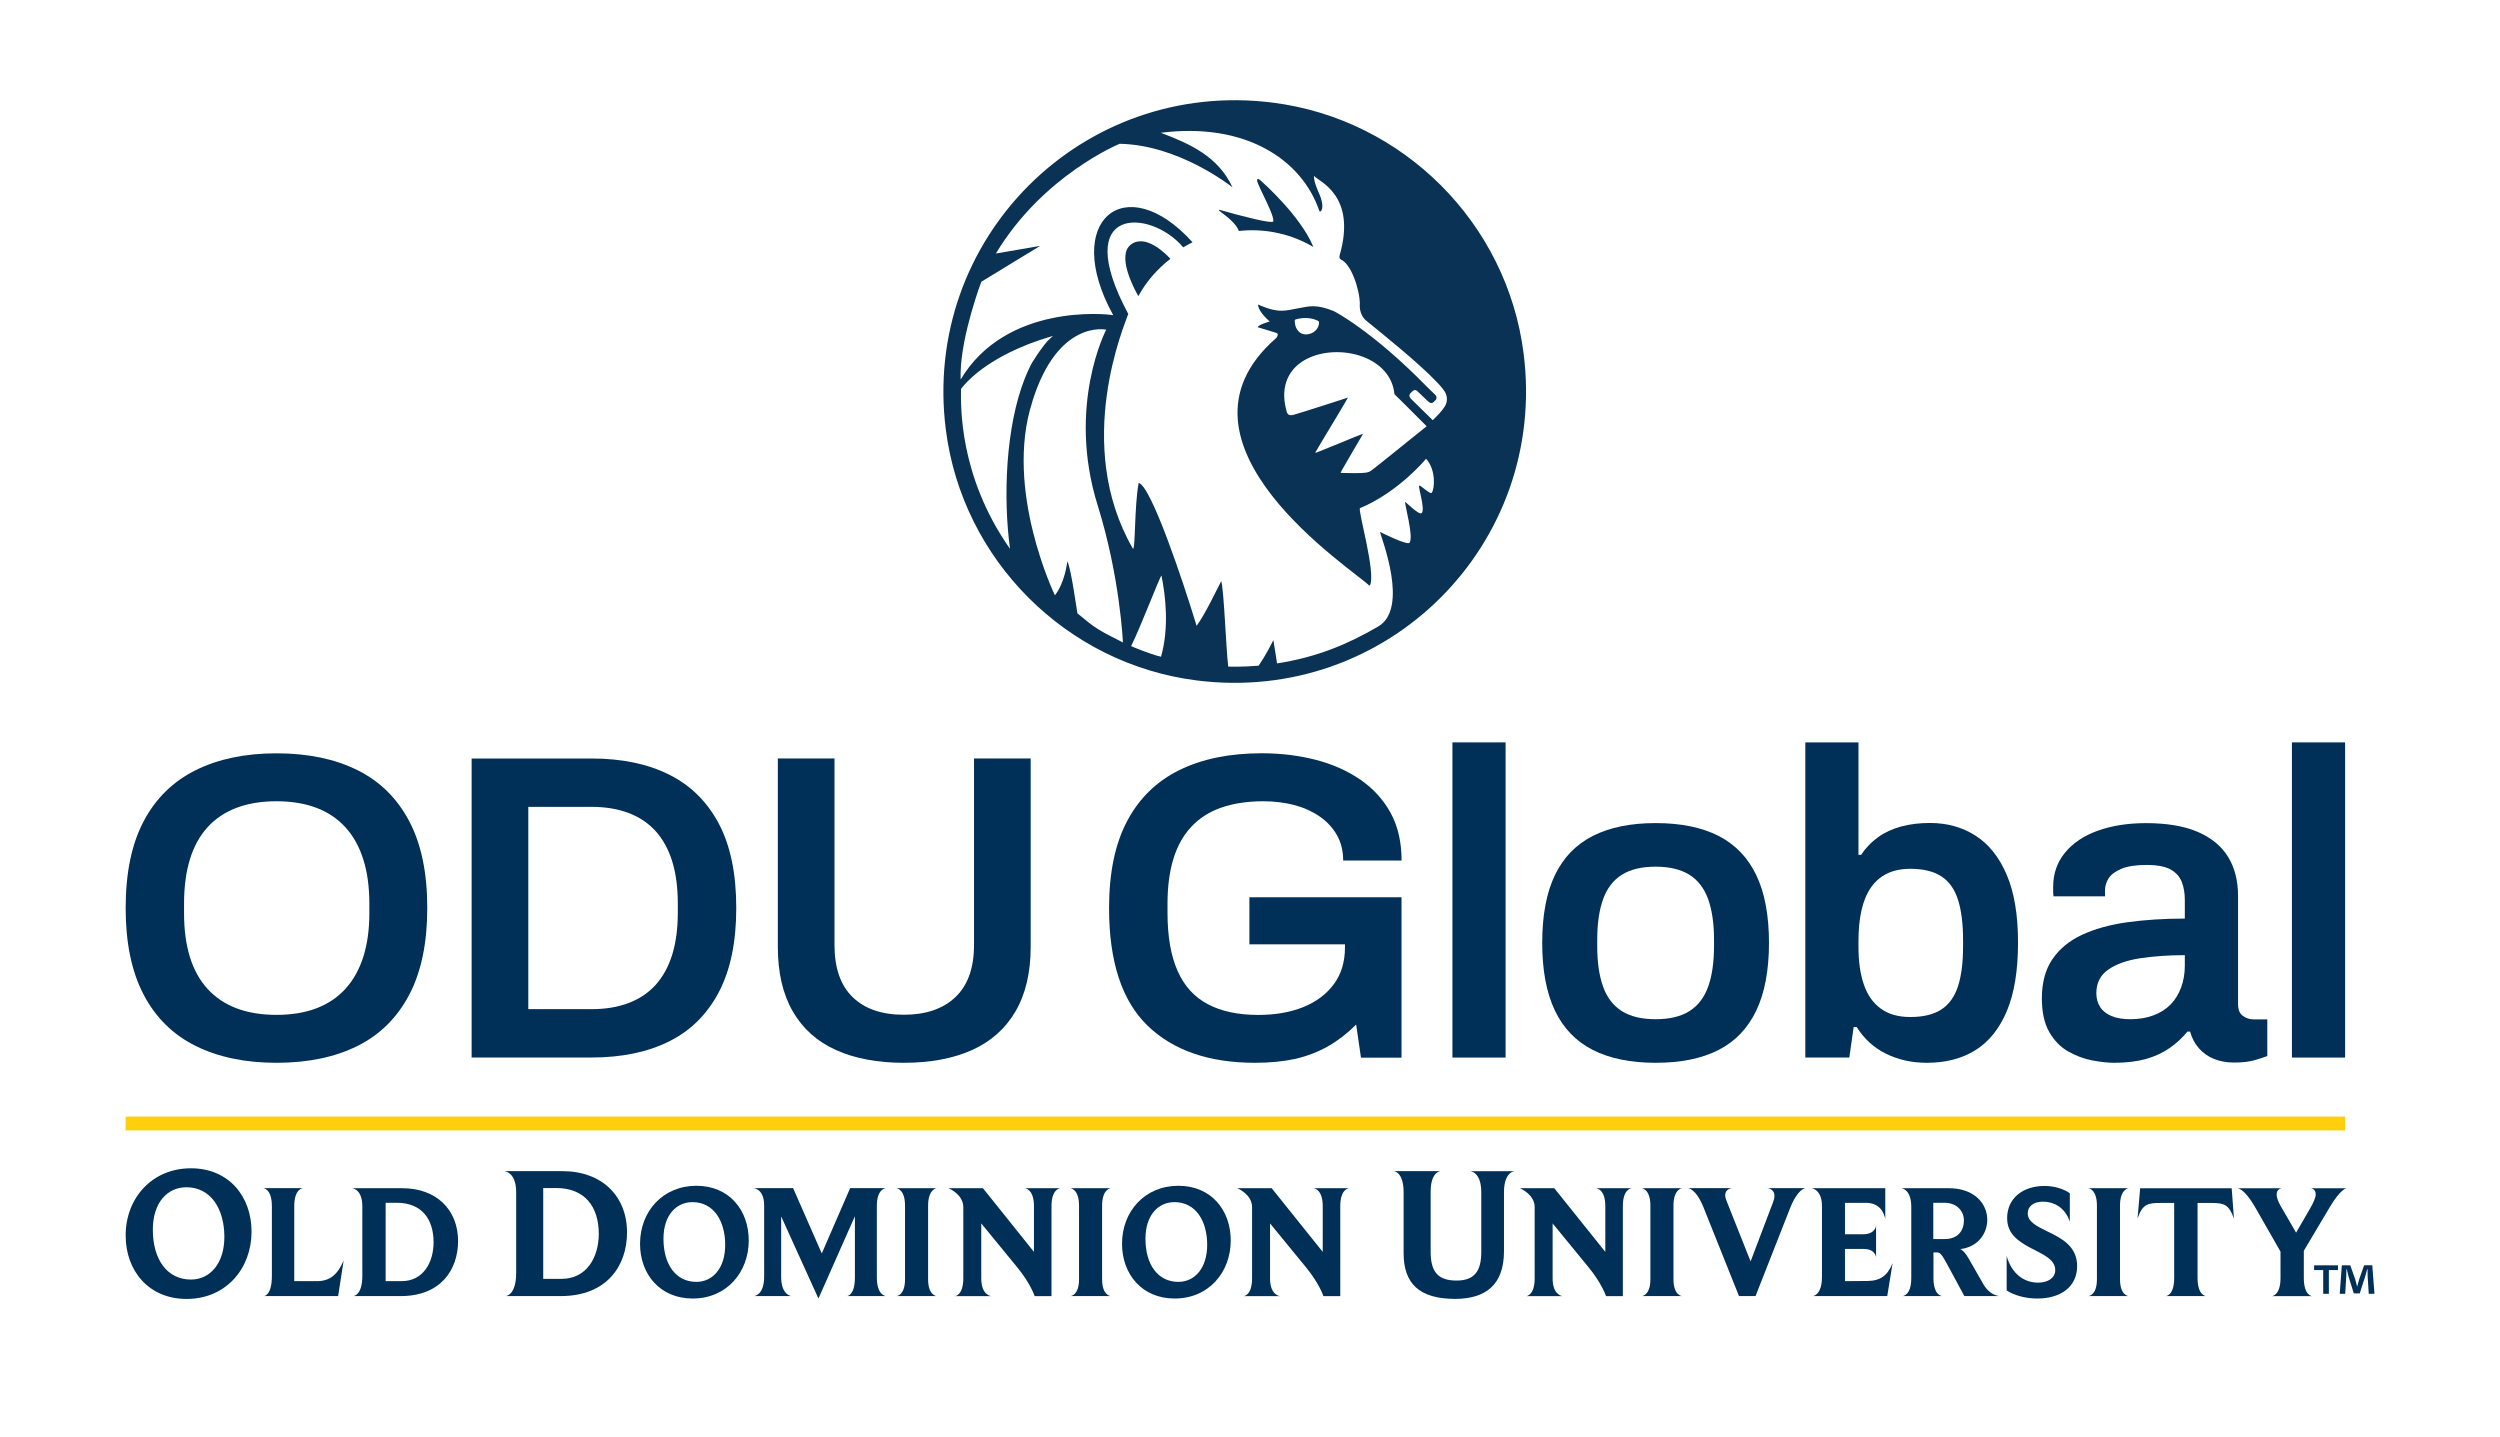 <?xml version="1.0" encoding="UTF-8"?>
<!-- Generator: Adobe Illustrator 27.5.0, SVG Export Plug-In . SVG Version: 6.00 Build 0)  -->
<svg xmlns="http://www.w3.org/2000/svg" xmlns:xlink="http://www.w3.org/1999/xlink" version="1.1" id="Layer_1" x="0px" y="0px" viewBox="0 0 420.4 241.68" style="enable-background:new 0 0 420.4 241.68;" xml:space="preserve">
<style type="text/css">
	.st0{fill:none;}
	.st1{fill:#FECF0C;}
	.st2{fill:#003057;}
	.st3{fill:#0A3254;}
</style>
<path class="st0" d="M-1895.02-1305.3c-0.05,0.04-0.09,0.09-0.14,0.13c-0.52,0.51-1.1,0.82-1.62,0.9c0.53-0.06,1.12-0.37,1.62-0.9  C-1895.11-1305.21-1895.07-1305.26-1895.02-1305.3z"></path>
<path class="st0" d="M-1918.83-1312.51c1.72,3.18,3.8,7.36,5.21,11.13C-1915.04-1305.14-1917.11-1309.32-1918.83-1312.51z"></path>
<path class="st0" d="M-1975.28-1303.67c-2.46-1.55-4.99-2.71-7.55-3.51C-1980.35-1306.35-1977.83-1305.2-1975.28-1303.67  C-1975.28-1303.67-1975.28-1303.67-1975.28-1303.67z"></path>
<path class="st0" d="M-1886.23-1306.57c0.51,2.24,0.8,4.57,0.96,6.89C-1885.43-1301.99-1885.72-1304.33-1886.23-1306.57z"></path>
<path class="st0" d="M-1913.62-1301.35c0.06,0.16,0.12,0.31,0.17,0.47C-1913.5-1301.04-1913.56-1301.19-1913.62-1301.35z"></path>
<path class="st0" d="M-1920.44-1307.4c0.22,1.8,0.28,3.4,0.23,4.82C-1920.16-1304-1920.22-1305.6-1920.44-1307.4z"></path>
<path class="st0" d="M-1921.35-1294.52c-0.06,1.06,0.24,1.73,1.3,2.12C-1921.11-1292.79-1921.4-1293.46-1921.35-1294.52z"></path>
<path class="st0" d="M-1920.27-1301.64c0-0.05,0-0.1,0.01-0.15C-1920.26-1301.74-1920.27-1301.69-1920.27-1301.64z"></path>
<path class="st0" d="M-1912.7-1298.61c0.01,0.04,0.02,0.08,0.03,0.12C-1912.67-1298.53-1912.68-1298.57-1912.7-1298.61z"></path>
<path class="st0" d="M-1912.85-1299.14c0.02,0.05,0.03,0.1,0.04,0.15C-1912.83-1299.04-1912.84-1299.09-1912.85-1299.14z"></path>
<path class="st0" d="M-1912.55-1298.09c0,0.01,0,0.01,0,0.02C-1912.55-1298.08-1912.55-1298.09-1912.55-1298.09z"></path>
<path class="st0" d="M-1913.41-1300.78c0.05,0.14,0.1,0.27,0.14,0.41C-1913.31-1300.51-1913.36-1300.65-1913.41-1300.78z"></path>
<path class="st0" d="M-1913.21-1300.23c0.04,0.12,0.08,0.23,0.12,0.35C-1913.13-1299.99-1913.17-1300.11-1913.21-1300.23z"></path>
<path class="st0" d="M-1913.03-1299.68c0.03,0.08,0.05,0.16,0.08,0.24C-1912.98-1299.52-1913-1299.6-1913.03-1299.68z"></path>
<g>
	<g>
		<g>
			<rect x="21.13" y="187.76" class="st1" width="373.23" height="2.33"></rect>
		</g>
		<g>
			<path class="st2" d="M31.38,218.43c-6.37,0-10.25-4.73-10.25-10.67c0-6.31,4.45-11.3,10.98-11.3c6.34,0,10.19,4.7,10.19,10.67     C42.3,213.28,38.04,218.43,31.38,218.43z M31.35,199.65c-3.19,0-5.65,2.56-5.65,7.13c0,5.05,2.43,8.39,6.41,8.39     c3.22,0,5.62-2.71,5.62-7.19C37.72,203.28,35.45,199.65,31.35,199.65z"></path>
			<path class="st2" d="M56.86,217.95H44.39c0,0,1.33-0.05,1.33-3.41v-11.69c0-2.97-1.44-3.05-1.44-3.05h6.67     c0,0-1.47,0.05-1.47,3.05v12.59h3.79c2.34,0,3.54-1.23,4.52-3.49L56.86,217.95z"></path>
			<path class="st2" d="M67.38,217.95H59.4c0,0,1.53-0.05,1.53-3.38v-11.71c0-2.97-1.74-3.05-1.74-3.05h8.47     c5.72,0,9.37,3.62,9.37,8.88C77.03,213.46,74.17,217.95,67.38,217.95z M66.73,202.26h-1.88v13.18h2.67     c3.68,0,5.39-3.19,5.39-6.54C72.91,205.01,70.92,202.26,66.73,202.26z"></path>
			<path class="st2" d="M94.28,217.95h-9.25c0,0,1.77-0.06,1.77-3.91v-13.57c0-3.44-2.02-3.53-2.02-3.53h9.81     c6.63,0,10.85,4.2,10.85,10.29C105.45,212.75,102.14,217.95,94.28,217.95z M93.53,199.78h-2.18v15.27h3.09     c4.26,0,6.25-3.69,6.25-7.57C100.69,202.97,98.38,199.78,93.53,199.78z"></path>
			<path class="st2" d="M116.48,218.36c-5.5,0-8.85-4.09-8.85-9.21c0-5.45,3.84-9.75,9.48-9.75c5.48,0,8.8,4.06,8.8,9.21     C125.9,213.92,122.23,218.36,116.48,218.36z M116.45,202.15c-2.75,0-4.88,2.21-4.88,6.16c0,4.36,2.1,7.25,5.53,7.25     c2.78,0,4.85-2.34,4.85-6.21C121.95,205.29,119.99,202.15,116.45,202.15z"></path>
			<path class="st2" d="M142.42,217.95c0,0,1.34-0.05,1.34-3.11v-10.32l-6.13,13.84l-6.27-13.81v10.16c0,3.13,1.74,3.24,1.74,3.24     h-6.32c0,0,1.72-0.08,1.72-3.27v-11.96c0-2.86-1.8-2.92-1.8-2.92h6.67l4.82,10.98l4.77-10.98h6.02c0,0-1.53,0.05-1.53,2.97v12.07     c0,3.02,1.53,3.11,1.53,3.11H142.42z"></path>
			<path class="st2" d="M150.75,217.95c0,0,1.44-0.08,1.44-2.83v-12.39c0-2.78-1.44-2.92-1.44-2.92h6.76c0,0-1.44,0.14-1.44,2.92     v12.39c0,2.75,1.44,2.83,1.44,2.83H150.75z"></path>
			<path class="st2" d="M176.82,202.81v15.15h-2.83c0,0-0.68-2.1-2.91-4.82l-6.07-7.41v9.26c0,2.86,1.69,2.97,1.69,2.97h-6.13     c0,0,1.42-0.08,1.42-3V203c0-2.1-2.29-3.1-2.48-3.19h5.78l8.58,10.71v-7.71c0-2.91-1.55-3-1.55-3h5.99     C178.3,199.81,176.82,199.89,176.82,202.81z"></path>
			<path class="st2" d="M180.01,217.95c0,0,1.44-0.08,1.44-2.83v-12.39c0-2.78-1.44-2.92-1.44-2.92h6.76c0,0-1.44,0.14-1.44,2.92     v12.39c0,2.75,1.44,2.83,1.44,2.83H180.01z"></path>
			<path class="st2" d="M197.53,218.36c-5.5,0-8.85-4.09-8.85-9.21c0-5.45,3.84-9.75,9.48-9.75c5.48,0,8.8,4.06,8.8,9.21     C206.96,213.92,203.28,218.36,197.53,218.36z M197.5,202.15c-2.75,0-4.88,2.21-4.88,6.16c0,4.36,2.1,7.25,5.53,7.25     c2.78,0,4.85-2.34,4.85-6.21C203.01,205.29,201.05,202.15,197.5,202.15z"></path>
			<path class="st2" d="M225.38,202.81v15.15h-2.83c0,0-0.68-2.1-2.91-4.82l-6.07-7.41v9.26c0,2.86,1.69,2.97,1.69,2.97h-6.13     c0,0,1.42-0.08,1.42-3V203c0-2.1-2.29-3.1-2.48-3.19h5.78l8.58,10.71v-7.71c0-2.91-1.55-3-1.55-3h5.99     C226.85,199.81,225.38,199.89,225.38,202.81z"></path>
			<path class="st2" d="M252.91,200.47v9.94c0,5.68-3.12,8.01-8.23,8.01c-6.03,0-8.65-2.59-8.65-7.7v-10.25     c0-3.47-1.67-3.53-1.67-3.53h7.89c0,0-1.67,0.06-1.67,3.44v10.16c0,3.53,1.42,4.8,4.35,4.8c3.03,0,4.16-1.61,4.16-4.8v-10.06     c0-3.44-1.86-3.53-1.86-3.53h7.51C254.74,196.94,252.91,196.97,252.91,200.47z"></path>
			<path class="st2" d="M272.9,202.81v15.15h-2.83c0,0-0.68-2.1-2.91-4.82l-6.07-7.41v9.26c0,2.86,1.69,2.97,1.69,2.97h-6.13     c0,0,1.42-0.08,1.42-3V203c0-2.1-2.29-3.1-2.48-3.19h5.78l8.58,10.71v-7.71c0-2.91-1.55-3-1.55-3h5.99     C274.37,199.81,272.9,199.89,272.9,202.81z"></path>
			<path class="st2" d="M276.09,217.95c0,0,1.44-0.08,1.44-2.83v-12.39c0-2.78-1.44-2.92-1.44-2.92h6.76c0,0-1.44,0.14-1.44,2.92     v12.39c0,2.75,1.44,2.83,1.44,2.83H276.09z"></path>
			<path class="st2" d="M300.99,203.24l-5.78,14.71h-2.78l-5.94-14.85c-1.28-3.24-2.62-3.3-2.62-3.3h7.41c0,0-1.17,0.05-1.17,1.23     c0,0.38,0.19,0.82,0.46,1.5l3.81,9.59l3.68-9.7c0.22-0.54,0.33-0.95,0.33-1.31c0-1.25-1.2-1.31-1.2-1.31h6.4     C303.6,199.81,302.32,199.84,300.99,203.24z"></path>
			<path class="st2" d="M317.36,217.95h-12.53c0,0,1.55-0.08,1.55-3.24v-11.88c0-2.92-1.8-3.02-1.8-3.02h12.45v5.18     c-0.19-0.93-0.84-2.72-3.24-2.72h-3.54v5.28h3.08c2.02,0,2.15-1.42,2.15-1.42v5.28c0,0-0.11-1.39-2.1-1.39h-3.13v5.42l3.79-0.03     c2.21-0.03,3.38-0.93,4.22-3L317.36,217.95z"></path>
			<path class="st2" d="M330.33,217.95l-3.02-5.58c-0.82-1.5-1.09-1.77-1.66-1.77h-0.52v4.33c0,2.97,1.47,3.02,1.47,3.02h-6.67     c0,0,1.47-0.05,1.47-3.02v-11.99c0-3-1.66-3.13-1.66-3.13h7.98c4.28,0,6.46,2.59,6.46,5.31c0,2.26-1.52,4.58-4.55,4.93     c0.46,0.19,0.93,0.74,1.42,1.58l2.45,4.28c1.09,1.91,2.51,1.99,2.7,2.04H330.33z M326.98,202.26h-1.88v6.1h1.93     c2.32,0,3.22-1.53,3.22-3.13C330.25,203.71,329.13,202.26,326.98,202.26z"></path>
			<path class="st2" d="M342.62,218.36c-2.02,0-3.9-0.52-5.18-1.36v-5.78c0.93,3.24,3.16,4.47,5.28,4.47c1.64,0,2.89-0.79,2.89-2.1     c0-1.91-2.23-2.7-4.33-3.84c-1.91-1.04-3.76-2.29-3.76-4.9c0-3.35,2.64-5.42,6.29-5.42c1.69,0,3.27,0.52,4.25,1.23v4.79     c-0.79-2.42-2.7-3.38-4.52-3.38c-1.77,0-2.56,0.95-2.56,1.96c0,1.47,1.61,2.21,3.38,3.08c2.31,1.12,4.93,2.45,4.93,5.8     C349.29,216.46,346.43,218.36,342.62,218.36z"></path>
			<path class="st2" d="M351.18,217.95c0,0,1.44-0.08,1.44-2.83v-12.39c0-2.78-1.44-2.92-1.44-2.92h6.76c0,0-1.44,0.14-1.44,2.92     v12.39c0,2.75,1.44,2.83,1.44,2.83H351.18z"></path>
			<path class="st2" d="M371.88,202.29h-2.34v12.61c0,3.02,1.44,3.05,1.44,3.05h-6.81c0,0,1.44,0,1.44-3.05v-12.61h-2.37     c-2.04,0-2.97,0.19-3.79,2.62l0.44-5.09h15.39l0.38,5.09C374.82,202.56,374.03,202.29,371.88,202.29z"></path>
			<path class="st2" d="M391.77,203l-4.36,7.33v4.58c0,3,1.42,3.05,1.42,3.05h-6.81c0,0,1.47-0.05,1.47-3.05v-4.44l-4.3-7.52     c-1.74-3.05-2.89-3.13-2.89-3.13h7.41c0,0-0.87,0.05-0.87,1.03c0,0.44,0.16,1.06,0.68,1.96l2.59,4.47l2.32-4     c0.68-1.2,0.98-1.91,0.98-2.43c0-0.98-0.82-1.03-0.82-1.03h5.99C394.57,199.81,393.57,199.95,391.77,203z"></path>
			<g>
				<path class="st2" d="M393.15,212.78v0.79h-1.53v4h-0.95v-4h-1.53v-0.79H393.15z M398.33,217.57l-0.18-2.82      c-0.02-0.37-0.02-0.83-0.03-1.34h-0.05c-0.12,0.42-0.26,0.99-0.4,1.43l-0.86,2.66h-0.99l-0.86-2.73      c-0.09-0.37-0.23-0.93-0.33-1.36h-0.05c0,0.44-0.02,0.9-0.04,1.34l-0.17,2.82h-0.92l0.35-4.79h1.42l0.83,2.34      c0.1,0.37,0.19,0.72,0.32,1.21h0.02c0.12-0.44,0.23-0.85,0.33-1.2l0.83-2.36h1.37l0.37,4.79H398.33z"></path>
			</g>
		</g>
		<g>
			<path class="st2" d="M46.49,178.72c-5.23,0-9.75-0.94-13.56-2.82c-3.81-1.88-6.73-4.75-8.76-8.61     c-2.03-3.86-3.04-8.72-3.04-14.59c0-5.91,1.01-10.79,3.04-14.62c2.03-3.84,4.95-6.69,8.76-8.58c3.81-1.88,8.33-2.82,13.56-2.82     c5.28,0,9.81,0.94,13.6,2.82c3.79,1.88,6.69,4.74,8.72,8.58c2.03,3.84,3.04,8.71,3.04,14.62c0,5.86-1.01,10.73-3.04,14.59     c-2.03,3.86-4.94,6.73-8.72,8.61C56.3,177.78,51.77,178.72,46.49,178.72z M46.49,170.66c2.54,0,4.78-0.37,6.71-1.1     c1.93-0.73,3.55-1.82,4.87-3.26c1.32-1.44,2.32-3.23,3.01-5.35c0.68-2.13,1.03-4.58,1.03-7.37v-1.61c0-2.83-0.34-5.33-1.03-7.48     c-0.68-2.15-1.69-3.95-3.01-5.39c-1.32-1.44-2.94-2.53-4.87-3.26c-1.93-0.73-4.17-1.1-6.71-1.1s-4.78,0.37-6.71,1.1     c-1.93,0.73-3.56,1.82-4.87,3.26c-1.32,1.44-2.31,3.24-2.97,5.39c-0.66,2.15-0.99,4.64-0.99,7.48v1.61     c0,2.79,0.33,5.24,0.99,7.37c0.66,2.13,1.65,3.91,2.97,5.35c1.32,1.44,2.94,2.53,4.87,3.26     C41.71,170.29,43.95,170.66,46.49,170.66z"></path>
			<path class="st2" d="M79.31,177.84v-50.29h20.16c5.08,0,9.43,0.9,13.05,2.71c3.62,1.81,6.4,4.56,8.36,8.25     c1.95,3.69,2.93,8.42,2.93,14.18c0,5.72-0.98,10.43-2.93,14.15c-1.96,3.71-4.74,6.48-8.36,8.28c-3.62,1.81-7.97,2.71-13.05,2.71     H79.31z M88.84,169.7h10.63c2.35,0,4.42-0.34,6.23-1.03c1.81-0.68,3.32-1.7,4.54-3.04c1.22-1.34,2.15-3.03,2.79-5.06     c0.63-2.03,0.95-4.39,0.95-7.07v-1.54c0-2.74-0.32-5.12-0.95-7.15c-0.64-2.03-1.57-3.71-2.79-5.06     c-1.22-1.34-2.74-2.36-4.54-3.04c-1.81-0.68-3.88-1.03-6.23-1.03H88.84V169.7z"></path>
			<path class="st2" d="M151.98,178.72c-4.4,0-8.19-0.71-11.36-2.13c-3.18-1.42-5.61-3.58-7.29-6.49     c-1.69-2.91-2.53-6.54-2.53-10.89v-31.67h9.53v31.37c0,3.86,1.01,6.78,3.04,8.76c2.03,1.98,4.9,2.97,8.61,2.97     s6.61-0.99,8.69-2.97c2.08-1.98,3.12-4.9,3.12-8.76v-31.37h9.53v31.67c0,4.35-0.86,7.98-2.57,10.89     c-1.71,2.91-4.15,5.07-7.33,6.49C160.24,178.01,156.43,178.72,151.98,178.72z"></path>
			<path class="st2" d="M211.06,178.72c-7.77,0-13.81-2.09-18.11-6.27c-4.3-4.18-6.45-10.76-6.45-19.76     c0-5.91,1.01-10.79,3.04-14.62c2.03-3.84,4.96-6.69,8.8-8.58c3.84-1.88,8.44-2.82,13.82-2.82c3.22,0,6.25,0.37,9.09,1.1     c2.83,0.73,5.34,1.85,7.51,3.34c2.17,1.49,3.87,3.36,5.1,5.61c1.22,2.25,1.83,4.91,1.83,7.99h-9.82c0-1.61-0.35-3.04-1.06-4.29     c-0.71-1.25-1.69-2.3-2.93-3.15c-1.25-0.85-2.68-1.49-4.29-1.91c-1.61-0.41-3.32-0.62-5.13-0.62c-2.69,0-5.05,0.36-7.07,1.06     c-2.03,0.71-3.71,1.78-5.06,3.23c-1.35,1.44-2.35,3.24-3.01,5.39c-0.66,2.15-0.99,4.67-0.99,7.55v1.54     c0,3.96,0.56,7.21,1.69,9.75c1.12,2.54,2.82,4.41,5.09,5.61c2.27,1.2,5.09,1.8,8.47,1.8c2.88,0,5.41-0.44,7.59-1.32     c2.17-0.88,3.88-2.16,5.13-3.85c1.25-1.69,1.87-3.75,1.87-6.19v-0.51H210.1v-7.92h25.58v26.98h-6.82l-0.81-5.57     c-1.47,1.47-3.03,2.68-4.69,3.63c-1.66,0.95-3.49,1.66-5.5,2.13C215.87,178.49,213.6,178.72,211.06,178.72z"></path>
			<path class="st2" d="M244.24,177.84v-53h8.94v53H244.24z"></path>
			<path class="st2" d="M278.41,178.72c-4.2,0-7.72-0.72-10.56-2.16c-2.83-1.44-4.96-3.65-6.38-6.63     c-1.42-2.98-2.13-6.77-2.13-11.36c0-4.64,0.71-8.44,2.13-11.4c1.42-2.96,3.54-5.16,6.38-6.6c2.83-1.44,6.35-2.16,10.56-2.16     c4.25,0,7.78,0.72,10.59,2.16c2.81,1.44,4.92,3.64,6.34,6.6c1.42,2.96,2.13,6.76,2.13,11.4c0,4.59-0.71,8.38-2.13,11.36     c-1.42,2.98-3.53,5.19-6.34,6.63C286.19,178,282.66,178.72,278.41,178.72z M278.41,171.39c2.35,0,4.24-0.45,5.68-1.36     c1.44-0.9,2.49-2.27,3.15-4.1c0.66-1.83,0.99-4.12,0.99-6.85v-1.03c0-2.74-0.33-5.02-0.99-6.85c-0.66-1.83-1.71-3.2-3.15-4.1     c-1.44-0.9-3.34-1.36-5.68-1.36c-2.35,0-4.24,0.45-5.68,1.36c-1.44,0.9-2.49,2.27-3.15,4.1c-0.66,1.83-0.99,4.12-0.99,6.85v1.03     c0,2.74,0.33,5.02,0.99,6.85c0.66,1.83,1.71,3.2,3.15,4.1C274.17,170.94,276.07,171.39,278.41,171.39z"></path>
			<path class="st2" d="M324.02,178.72c-2.49,0-4.77-0.5-6.82-1.5c-2.05-1-3.71-2.5-4.98-4.51h-0.51l-0.73,5.13h-7.4v-53h8.94v18.91     h0.44c0.78-1.17,1.73-2.16,2.86-2.97c1.12-0.81,2.42-1.4,3.88-1.8c1.47-0.39,3.08-0.59,4.84-0.59c2.88,0,5.44,0.71,7.66,2.13     c2.22,1.42,3.97,3.6,5.24,6.56c1.27,2.96,1.91,6.76,1.91,11.4c0,4.69-0.62,8.53-1.87,11.51c-1.25,2.98-3.01,5.18-5.28,6.6     C329.92,178.01,327.2,178.72,324.02,178.72z M321.24,171.02c2.2,0,3.95-0.43,5.24-1.28c1.29-0.85,2.22-2.16,2.79-3.92     c0.56-1.76,0.84-3.98,0.84-6.67v-1.03c0-2.74-0.28-5-0.84-6.78c-0.56-1.78-1.49-3.1-2.79-3.96c-1.29-0.85-3.04-1.28-5.24-1.28     c-1.52,0-2.82,0.27-3.92,0.81c-1.1,0.54-2,1.32-2.71,2.35c-0.71,1.03-1.24,2.3-1.58,3.81c-0.34,1.52-0.51,3.23-0.51,5.13v0.95     c0,2.54,0.3,4.69,0.92,6.45c0.61,1.76,1.56,3.1,2.86,4.03C317.58,170.56,319.23,171.02,321.24,171.02z"></path>
			<path class="st2" d="M355.53,178.72c-1.07,0-2.31-0.14-3.7-0.4c-1.39-0.27-2.74-0.77-4.03-1.5c-1.29-0.73-2.36-1.82-3.19-3.26     c-0.83-1.44-1.25-3.34-1.25-5.68c0-2.64,0.59-4.83,1.76-6.56c1.17-1.73,2.82-3.1,4.95-4.1c2.13-1,4.67-1.71,7.62-2.13     c2.96-0.41,6.19-0.62,9.71-0.62v-3.15c0-1.12-0.17-2.13-0.51-3.01c-0.34-0.88-0.97-1.58-1.87-2.09c-0.9-0.51-2.26-0.77-4.07-0.77     c-1.81,0-3.22,0.22-4.25,0.66c-1.03,0.44-1.74,0.98-2.13,1.61c-0.39,0.64-0.59,1.3-0.59,1.98v1.03h-8.65     c-0.05-0.24-0.07-0.49-0.07-0.73c0-0.24,0-0.54,0-0.88c0-2.2,0.66-4.1,1.98-5.72s3.15-2.85,5.5-3.7     c2.35-0.85,5.06-1.28,8.14-1.28c3.52,0,6.41,0.49,8.69,1.47c2.27,0.98,3.97,2.37,5.09,4.18c1.12,1.81,1.69,4.01,1.69,6.6v18.18     c0,0.93,0.27,1.59,0.81,1.98c0.54,0.39,1.12,0.59,1.76,0.59h2.35v6.16c-0.49,0.2-1.2,0.43-2.13,0.7c-0.93,0.27-2.08,0.4-3.45,0.4     c-1.27,0-2.41-0.21-3.41-0.62c-1-0.41-1.85-1.01-2.53-1.8c-0.68-0.78-1.17-1.71-1.47-2.79h-0.44c-0.83,1.03-1.82,1.94-2.97,2.75     c-1.15,0.81-2.49,1.43-4.03,1.87C359.3,178.5,357.53,178.72,355.53,178.72z M358.24,171.39c1.47,0,2.77-0.22,3.92-0.66     s2.1-1.05,2.86-1.83c0.76-0.78,1.34-1.73,1.76-2.86c0.41-1.12,0.62-2.35,0.62-3.66v-1.76c-2.69,0-5.17,0.17-7.44,0.51     c-2.27,0.34-4.08,0.98-5.42,1.91c-1.34,0.93-2.02,2.25-2.02,3.96c0,0.88,0.21,1.65,0.62,2.31c0.41,0.66,1.05,1.17,1.91,1.54     C355.9,171.21,356.97,171.39,358.24,171.39z"></path>
			<path class="st2" d="M385.41,177.84v-53h8.94v53H385.41z"></path>
		</g>
	</g>
	<g>
		<path class="st3" d="M212.31,30.65c-0.56-0.54-0.74-0.61-0.85-0.53c-0.22,0.15,0.11,0.89,1.03,2.8c0.79,1.63,1.76,3.67,1.63,4.33    c0,0.01-0.01,0.01-0.02,0.02c-0.49,0.3-4.95-0.82-8.97-1.97c-0.02-0.01-0.1-0.03-0.13,0.03c-0.04,0.07,0.01,0.1,0.4,0.4    c0.73,0.54,2.43,1.81,2.91,3.06l0.02,0.05l0.12-0.01c0.22-0.02,0.45-0.05,0.68-0.06c4.04-0.28,8.03,0.64,11.54,2.65l0.18,0.1    l-0.08-0.19C218.62,36.27,212.43,30.76,212.31,30.65z"></path>
		<path class="st3" d="M190.19,41.11c-2.5,1.85,0.59,7.57,1.23,8.69c1.33-2.44,3.18-4.57,5.4-6.28    C195.89,42.52,192.61,39.31,190.19,41.11z"></path>
		<path class="st3" d="M256.21,59.43c-2.78-21.92-20.25-39.39-42.17-42.17c-32.08-4.07-59.06,22.91-54.99,54.99    c2.78,21.92,20.25,39.39,42.17,42.17C233.3,118.49,260.29,91.51,256.21,59.43z M169.84,92.25c0,0.01-0.01,0.02-0.02,0.01    c-8.66-12.34-8.23-24.27-8.22-26.84c0,0,0,0,0,0c0.02-0.03,2.13-3.16,8.12-6.13c2-0.99,4.42-1.97,7.35-2.8    c-0.87,0.86-0.79,0.53-2.32,2.67c0,0,0,0,0.01,0c0.01,0-0.11,0.15-0.3,0.42c-0.23,0.34-0.47,0.72-0.72,1.13    c-0.11,0.19-0.12,0.18-0.13,0.18c0,0-0.01,0.01-0.01,0.01c0,0,0,0-0.01,0.01c-0.01,0.02-0.04,0.07-0.09,0.17    c-0.09,0.17-0.18,0.34-0.27,0.52c-0.15,0.3-0.3,0.63-0.45,0.97c-0.14,0.3-0.27,0.62-0.41,0.96    C169.04,71.89,168.7,83.86,169.84,92.25C169.86,92.25,169.85,92.25,169.84,92.25C169.84,92.25,169.84,92.25,169.84,92.25z     M188.82,108.03c-4.23-2.15-4.49-2.26-7.64-4.89c-0.04-0.04-1.07-7.7-1.7-8.74c-0.03,0.22-0.4,3.55-2.08,5.7c0,0,0-0.01,0-0.01    c0,0,0,0.01-0.01,0.01c0,0-8.58-17.76-3.81-32.49c0-0.01-0.01-0.01-0.01-0.01c2.16-7,5.27-10.04,7.85-11.33    c2.57-1.29,4.6-0.83,4.6-0.83S179.34,68.2,184.59,85c3.77,12.07,4.24,23.03,4.24,23.03c0,0-0.01,0-0.01-0.01    C188.82,108.02,188.82,108.03,188.82,108.03z M195.24,110.43C195.24,110.43,195.24,110.43,195.24,110.43c-0.01,0-0.01,0-0.01,0    c0,0.01-0.69-0.17-0.69-0.17c-1.46-0.46-2.92-1-4.32-1.6c-0.01,0-0.01-0.01-0.01-0.01c1.8-3.69,4.79-11.59,5.08-11.83c0,0,0,0,0,0    c0,0,0-0.01,0.01-0.01c0.01-0.01,0.01,0,0.02,0.01C196.02,100.3,196.61,105.58,195.24,110.43z M242.97,68.33    c-0.55,0.88-1.31,1.6-2.04,2.33l-1.19-1.17c-0.72-0.7-1.43-1.41-2.15-2.11c-0.21-0.21-0.49-0.43-0.57-0.73    c-0.1-0.34,0.21-0.59,0.43-0.8c0.14-0.13,0.33-0.27,0.54-0.26c0.23,0.02,0.39,0.23,0.55,0.38c0.4,0.38,0.81,0.76,1.21,1.15    c0.31,0.29,0.86,0.96,1.31,0.5l0.37-0.37c0.22-0.22,0.18-0.61-0.09-0.87l-1.29-1.25c-9.41-9.63-15.77-12.82-15.77-12.82    c-3-1.2-4.1-0.8-5.82-0.5c-2.34,0.43-3.38,0.95-6.91-0.6c0.03,0.44,0.23,1.31,1.97,2.86c-0.21,0.07-1.84,0.49-2.03,0.95    c0.47,0.16,2.6,0.77,3.18,0.97c0.3,0.1,0.24,0.58-0.14,0.92c-20.15,17.69,13.29,39.03,15.71,41.55c0.06-0.01,0.07-0.01,0.13-0.02    c1.07-2.03-2.11-12.81-1.67-12.99c6.5-2.7,11.11-8.3,11.11-8.31c1.69,1.85,1.45,5.05,0.95,5.73c-0.28,0.32-1.93-1.37-2.12-1.21    c-0.18,0.25,1.1,4.14,0.4,4.64c-0.45,0.32-2.62-1.86-2.75-1.91c-0.1,0.43,1.45,5.85,0.75,6.87c-0.35,0.51-4.71-1.68-4.98-1.82    c0.23,1.09,4.93,12.86-0.3,15.91c-5.21,3.04-10.33,5.16-17.01,6.21c0,0-0.6-3.9-0.62-3.91c-0.39,0.75-1.33,2.64-2.48,4.29    c-2.98,0.24-4.87,0.16-5.11,0.15c-0.39-3.28-0.71-12.84-1.18-14.37c-0.8,1.52-2.63,5.45-4.14,7.52    c-2.29-7.55-7.65-23.54-9.74-24.04c-0.75,3.84-0.53,11.83-1,11.01c-10.09-17.53-1.32-37.72-0.75-39.42    c-9.87-18.4,3.77-17.71,9.24-11.2c0.51-0.3,1.03-0.57,1.57-0.85C189.27,28.24,178.39,37.05,187.2,53    c-1.16-0.22-18.02-1.98-25.66,10.82c0,0.01,0.01-1.21,0-1.2c0.15-6.44,3.47-15.23,3.48-15.24l0.93-0.57l0.2-0.12l6.2-3.78    l2.56-1.56l-6.9,1.19l-0.54,0.09c7.92-13.18,20.81-18.45,20.81-18.45c9.81,0.18,18.4,6.88,18.98,7.32    c-2.43-5.2-7.13-7.31-12.06-9.17c14.33-1.82,23.74,4.59,26.64,13.09c0.17,0.49,1.11-0.29-0.03-2.91    c-0.12-0.27-0.88-1.86-0.86-2.94c0.84,0.97,7.21,3.25,4.34,13.31c-0.08,0.28-0.1,0.57,0.18,0.76c1.66,0.64,3.2,4.95,3.2,7.54    c0,0-0.21,1.69,1.11,2.77c2.48,2.03,8.88,7.14,11.85,10.32c0.61,0.61,1.03,1.14,1.3,1.56C243.43,66.59,243.44,67.56,242.97,68.33z     M229.04,73c-0.03,0.01-0.07,0.03-0.1,0.04c-0.06,0.02-0.12,0.05-0.2,0.08c-0.02,0.01-0.05,0.02-0.07,0.03    c-0.1,0.04-0.21,0.08-0.33,0.13c-0.03,0.01-0.07,0.03-0.11,0.04c-0.11,0.05-0.23,0.09-0.36,0.14c-0.11,0.04-0.23,0.09-0.34,0.14    c-0.05,0.02-0.1,0.04-0.15,0.06c-0.12,0.05-0.24,0.1-0.36,0.15c-0.58,0.24-1.22,0.5-1.87,0.77c-0.1,0.04-0.21,0.08-0.31,0.13    c-0.09,0.04-0.18,0.07-0.27,0.11c-0.12,0.05-0.24,0.1-0.36,0.14c-0.1,0.04-0.2,0.08-0.3,0.12c-0.12,0.05-0.23,0.09-0.34,0.14    c-0.09,0.04-0.18,0.07-0.26,0.11c-0.11,0.04-0.22,0.09-0.33,0.13c-0.09,0.04-0.18,0.07-0.27,0.11c-0.09,0.04-0.18,0.07-0.27,0.11    c-0.09,0.03-0.17,0.07-0.25,0.1c-0.08,0.03-0.17,0.07-0.25,0.1c-0.07,0.03-0.14,0.05-0.21,0.08c-0.07,0.03-0.14,0.05-0.21,0.08    c-0.06,0.02-0.11,0.04-0.17,0.06c-0.03,0.01-0.07,0.03-0.1,0.04c0,0,0,0,0,0c-0.04,0.01-0.08-0.03-0.06-0.07c0,0,0,0,0,0    c0-0.01,0.01-0.02,0.02-0.03c0.02-0.04,0.06-0.09,0.09-0.15c0.03-0.05,0.06-0.09,0.09-0.15c0.03-0.04,0.06-0.1,0.09-0.15    c0.06-0.1,0.12-0.2,0.19-0.32c0.03-0.04,0.05-0.09,0.08-0.14c0.08-0.13,0.16-0.26,0.24-0.41c0.03-0.04,0.05-0.09,0.08-0.13    c0.22-0.37,0.47-0.78,0.73-1.22c0.03-0.06,0.07-0.11,0.1-0.17c0.3-0.51,0.62-1.04,0.95-1.58c0.14-0.23,0.27-0.46,0.41-0.68    c0.03-0.04,0.05-0.08,0.08-0.13c0.11-0.18,0.21-0.35,0.32-0.53c0.06-0.11,0.13-0.21,0.19-0.32c0.06-0.1,0.12-0.21,0.18-0.31    c0.1-0.16,0.19-0.32,0.29-0.48c0.06-0.09,0.11-0.18,0.16-0.27c0.07-0.12,0.14-0.24,0.21-0.35c0.07-0.13,0.14-0.24,0.21-0.36    c0.05-0.08,0.1-0.16,0.14-0.24c0.05-0.09,0.1-0.17,0.15-0.25c0.05-0.09,0.11-0.18,0.15-0.26c0.04-0.07,0.07-0.12,0.1-0.18    c0.04-0.06,0.08-0.13,0.11-0.18c0.06-0.1,0.1-0.18,0.13-0.22c-0.76,0.24-7.61,2.47-9.16,2.9c-1.07,0.31-1.13-0.47-1.27-1.01    c-0.97-3.89,0.51-6.86,3.47-8.38c0.2-0.1,0.4-0.2,0.61-0.29c5.35-2.26,13.57-0.02,14.16,6.2c0,0,0,0,0,0    c0.02,0.02,1.26,1.25,2.54,2.52l0.01,0.01c1.08,1.07,2.18,2.17,2.59,2.59l0.28,0.28l-3.33,2.67c-0.02,0.02-0.05,0.04-0.07,0.06    c-0.14,0.12-0.29,0.23-0.43,0.35c-0.11,0.09-0.22,0.18-0.34,0.27c-0.14,0.11-0.28,0.23-0.42,0.34c-0.13,0.1-0.25,0.2-0.38,0.31    c-0.14,0.11-0.28,0.23-0.43,0.34c-0.11,0.08-0.21,0.17-0.31,0.25c-0.16,0.13-0.31,0.25-0.47,0.38c-0.12,0.09-0.23,0.18-0.34,0.27    c-0.13,0.11-0.27,0.21-0.4,0.32c-0.11,0.09-0.22,0.18-0.33,0.27c-0.13,0.11-0.26,0.21-0.39,0.31c-0.11,0.09-0.22,0.18-0.33,0.26    c-0.11,0.09-0.22,0.18-0.33,0.26c-0.1,0.08-0.19,0.15-0.28,0.22c-0.12,0.09-0.23,0.18-0.33,0.26c-0.07,0.06-0.15,0.12-0.22,0.17    c-0.04,0.04-0.1,0.08-0.14,0.11c0,0,0,0,0,0c-0.12,0.09-0.25,0.17-0.38,0.23c-0.14,0.06-0.28,0.1-0.43,0.13c-0.01,0-0.01,0-0.02,0    c-0.02,0-0.04,0-0.06,0.01c-0.13,0.02-0.28,0.04-0.43,0.05c-0.01,0-0.02,0-0.03,0c-0.17,0.01-0.35,0.02-0.53,0.03    c-0.04,0-0.08,0-0.13,0c-0.18,0.01-0.37,0.01-0.56,0.01c-0.02,0-0.04,0-0.06,0c-0.18,0-0.36,0-0.53,0c-0.04,0-0.08,0-0.12,0    c-0.18,0-0.36-0.01-0.53-0.01c-0.04,0-0.07,0-0.11,0c-0.15,0-0.29-0.01-0.42-0.01c-0.02,0-0.05,0-0.07,0    c-0.15-0.01-0.28-0.01-0.39-0.01c-0.09,0-0.17-0.01-0.23-0.01c-0.03,0-0.07,0-0.09,0c-0.05,0-0.08-0.05-0.06-0.09c0,0,0,0,0,0    c0.02-0.03,0.04-0.07,0.06-0.11c0.02-0.04,0.05-0.09,0.07-0.13c0.03-0.06,0.07-0.12,0.1-0.19c0.03-0.05,0.06-0.11,0.09-0.16    c0.03-0.06,0.07-0.13,0.11-0.19c0.04-0.07,0.08-0.14,0.12-0.21c0.04-0.07,0.08-0.13,0.12-0.2c0.04-0.08,0.09-0.15,0.13-0.23    c0.04-0.07,0.08-0.14,0.12-0.21c0.05-0.09,0.1-0.18,0.16-0.27c0.03-0.06,0.07-0.12,0.1-0.17c0.06-0.1,0.12-0.21,0.18-0.31    c0.04-0.07,0.08-0.14,0.12-0.21c0.06-0.1,0.12-0.2,0.18-0.3c0.04-0.07,0.08-0.14,0.12-0.21c0.06-0.1,0.12-0.2,0.17-0.3    c0.03-0.05,0.05-0.09,0.08-0.14c0.25-0.42,0.49-0.83,0.71-1.21c0.02-0.03,0.03-0.05,0.05-0.08c0.17-0.29,0.32-0.55,0.46-0.79    c0.01-0.01,0.02-0.03,0.03-0.04c0.06-0.1,0.11-0.19,0.16-0.28c0.01-0.02,0.03-0.05,0.04-0.07c0.05-0.09,0.09-0.16,0.13-0.24    c0.01-0.02,0.02-0.03,0.03-0.05c0.05-0.08,0.09-0.16,0.12-0.22C229.19,72.95,229.13,72.97,229.04,73z M217.73,54.09    c0-0.07-0.01-0.13,0-0.21c0.01-0.04,0.03-0.09,0.06-0.12c0.04-0.03,0.09-0.04,0.13-0.06c1.16-0.32,2.44-0.32,3.54,0.17    c0.09,0.04,0.18,0.08,0.26,0.15c0.09,0.07,0.09,0.18,0.09,0.29c-0.02,0.37-0.16,0.73-0.38,1.03c-0.04,0.06-0.09,0.11-0.13,0.16    c-0.27,0.29-0.61,0.5-0.99,0.63c-0.47,0.15-1,0.16-1.44-0.05c-0.38-0.18-0.68-0.5-0.87-0.88c-0.07-0.14-0.13-0.29-0.17-0.45    c-0.04-0.15-0.07-0.31-0.09-0.47C217.73,54.22,217.73,54.15,217.73,54.09z"></path>
	</g>
</g>
</svg>
